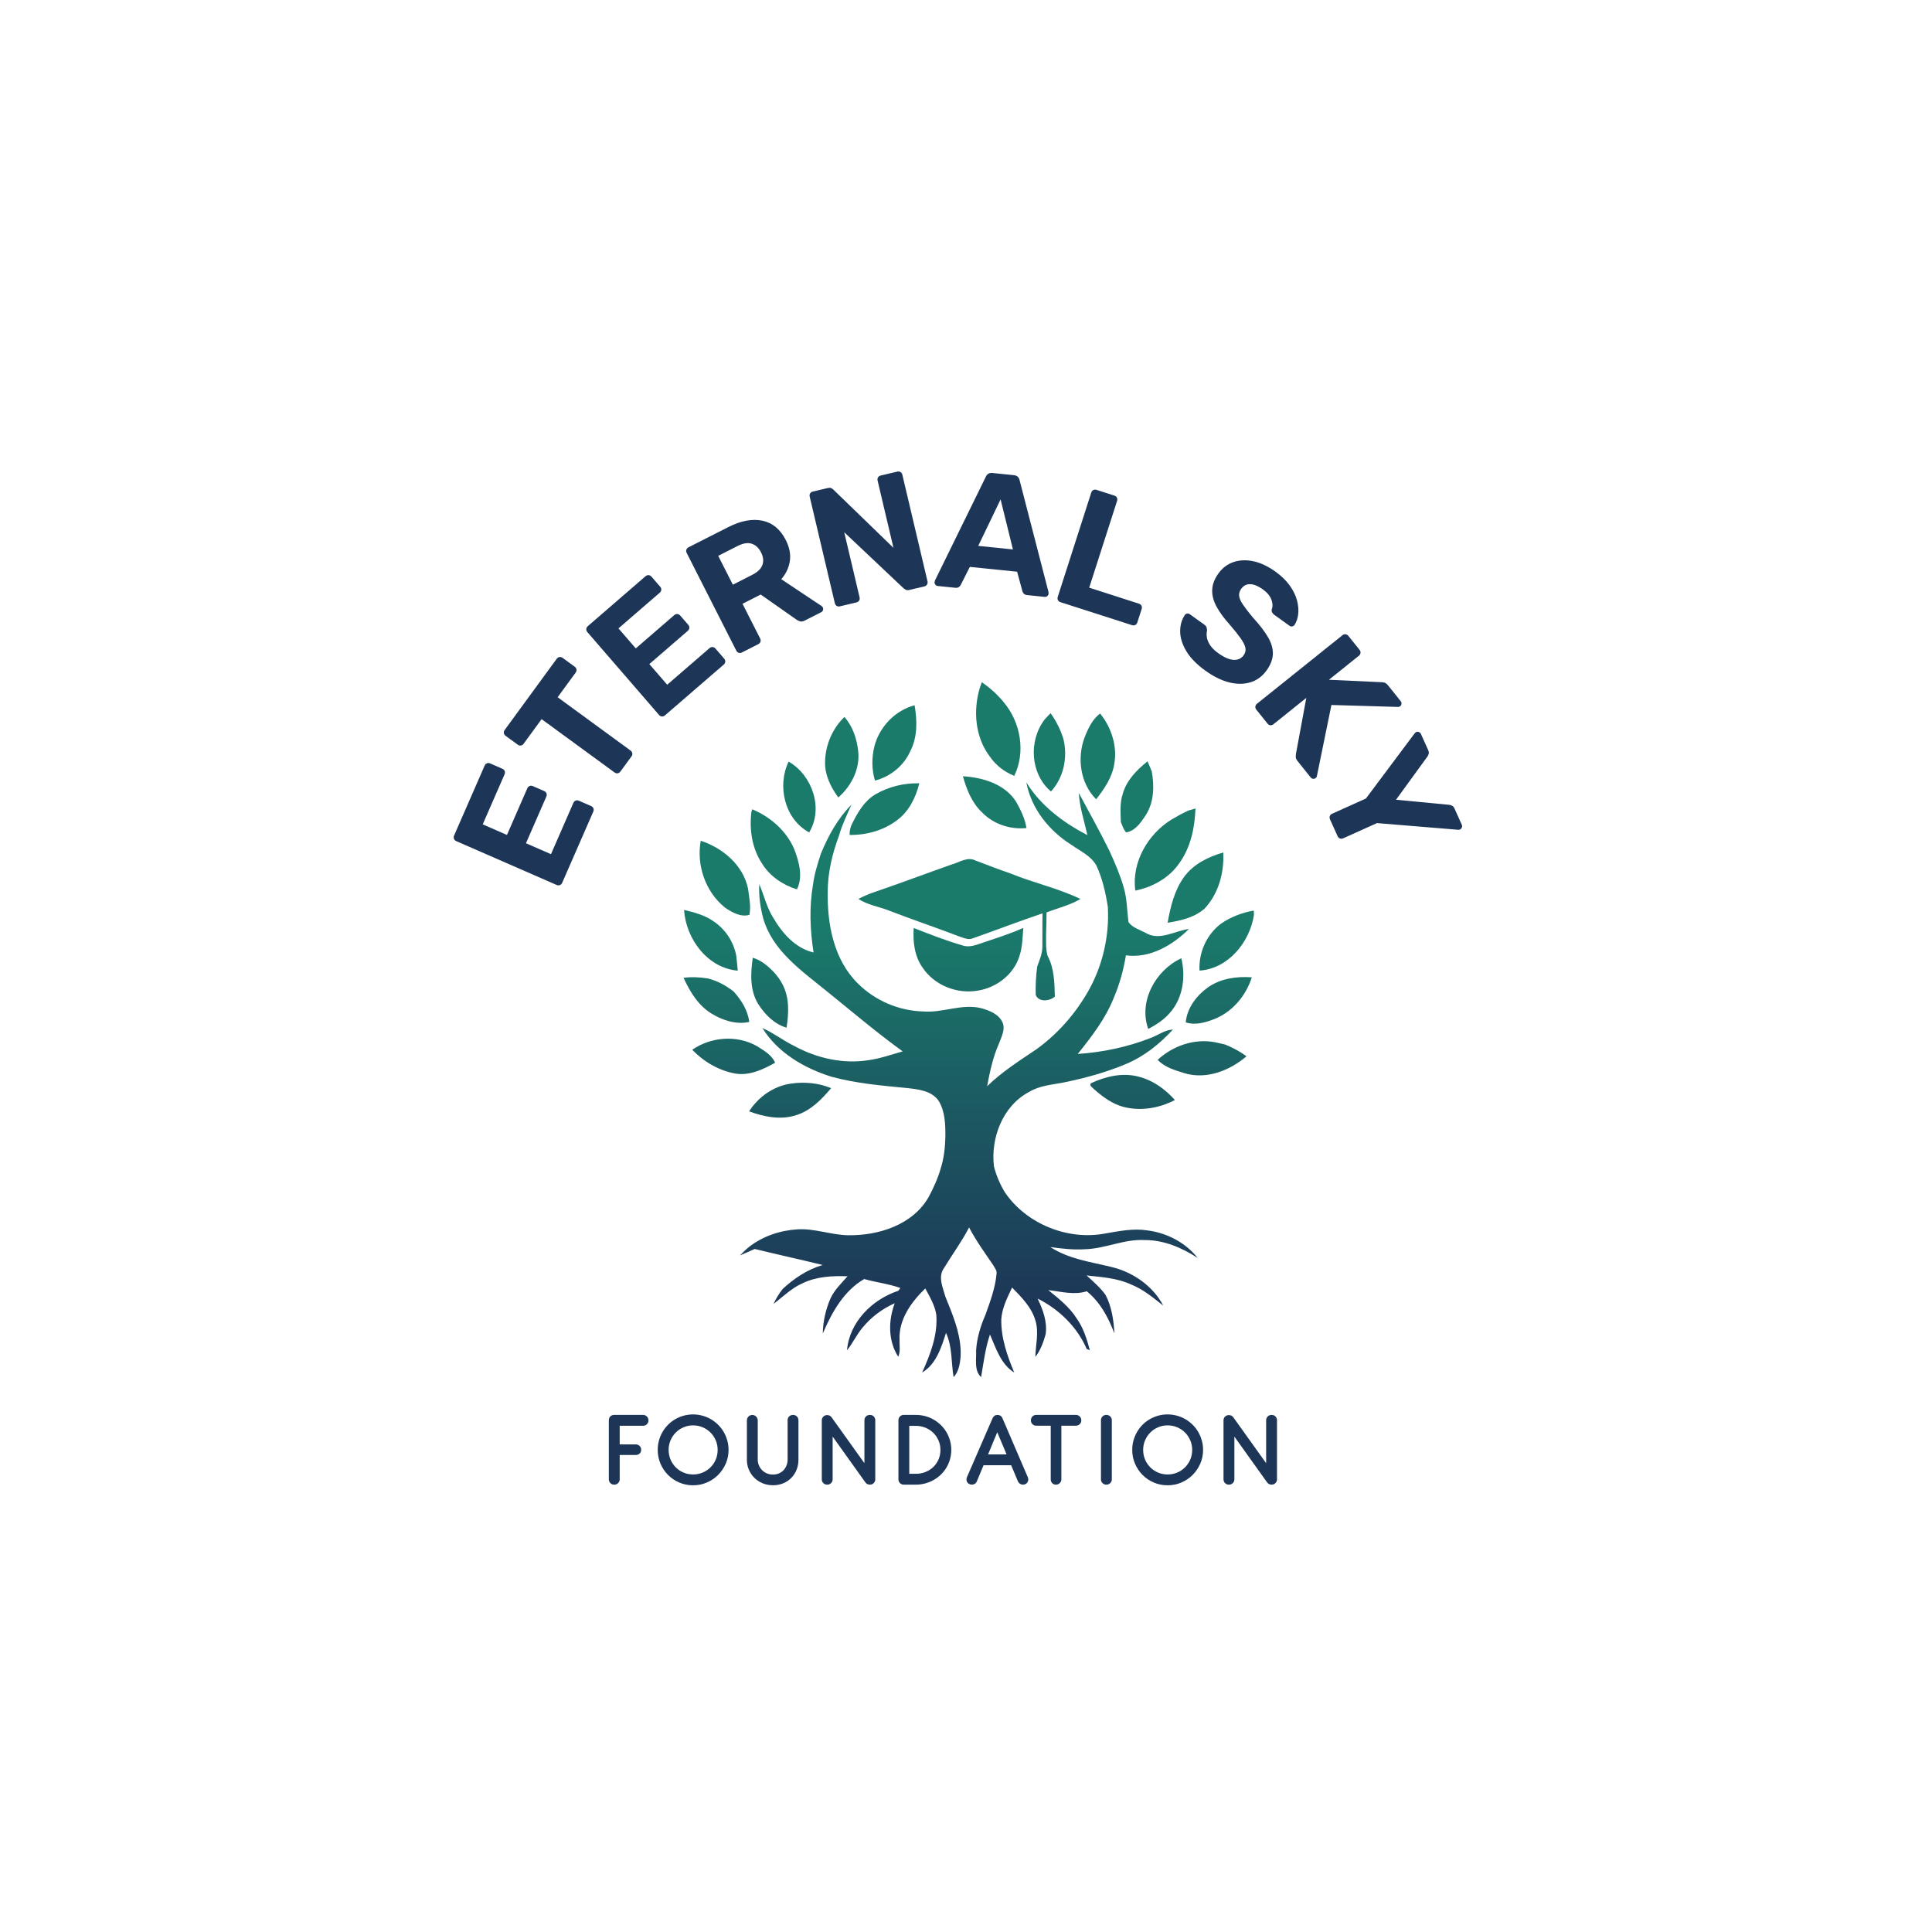 <svg xml:space="preserve" style="enable-background:new 0 0 2160 2160;" viewBox="0 0 2160 2160" y="0px" x="0px" xmlns:xlink="http://www.w3.org/1999/xlink" xmlns="http://www.w3.org/2000/svg" id="Layer_1" version="1.1">
<style type="text/css">
	.st0{fill:url(#SVGID_1_);}
	.st1{fill:url(#SVGID_00000146471148021619254520000010352432914981275555_);}
	.st2{fill:url(#SVGID_00000082364186048207179000000018215703802800232609_);}
	.st3{fill:url(#SVGID_00000026157757304520886230000000749044199189154958_);}
	.st4{fill:url(#SVGID_00000160178398091423248610000016095219349977124536_);}
	.st5{fill:url(#SVGID_00000165949427101212901960000004012513395590498234_);}
	.st6{fill:url(#SVGID_00000175315457876164182120000014862683789239613106_);}
	.st7{fill:url(#SVGID_00000001659484601397098780000012734041586301488542_);}
	.st8{fill:url(#SVGID_00000139268589509628319800000016072894605913554870_);}
	.st9{fill:url(#SVGID_00000005958385446589682070000009404170258470660787_);}
	.st10{fill:url(#SVGID_00000057859188516249294610000015867911673108836783_);}
	.st11{fill:url(#SVGID_00000166633535417158156600000014018214088950019007_);}
	.st12{fill:url(#SVGID_00000136379396585383725940000001289928297869995648_);}
	.st13{fill:url(#SVGID_00000151504985892240032580000004930768086274779045_);}
	.st14{fill:url(#SVGID_00000101070216681722840690000007512963900777823124_);}
	.st15{fill:url(#SVGID_00000155115660932691155880000006019311556295613368_);}
	.st16{fill:url(#SVGID_00000067210755031266630400000012457405794833989767_);}
	.st17{fill:url(#SVGID_00000131347633616961573410000005480593863320955561_);}
	.st18{fill:url(#SVGID_00000051349365569756789860000006569327555844420526_);}
	.st19{fill:url(#SVGID_00000083788211766401412750000001412926527587440802_);}
	.st20{fill:url(#SVGID_00000049941240769864371170000011094221934872739482_);}
	.st21{fill:url(#SVGID_00000005961406724317588550000013246258918780278936_);}
	.st22{fill:url(#SVGID_00000178922449517282364850000001855586272176278912_);}
	.st23{fill:url(#SVGID_00000051371401055138413980000014202723921652256680_);}
	.st24{fill:url(#SVGID_00000060715532247143332410000015320592884807969927_);}
	.st25{fill:url(#SVGID_00000169540657239124917170000008724836274428550055_);}
	.st26{fill:#1D3557;}
</style>
<g>
	<g>
		<g>
			<linearGradient y2="1034.298" x2="1371.478" y1="1466.381" x1="1371.478" gradientUnits="userSpaceOnUse" id="SVGID_1_">
				<stop style="stop-color:#1D3557" offset="0"></stop>
				<stop style="stop-color:#1A7B6B" offset="1"></stop>
			</linearGradient>
			<path d="M1365.08,1032.69c10.96-7.58,23.55-12.36,36.62-14.66c0.05,1.2,0.18,3.58,0.26,4.78
				c-4.65,30.47-28.63,60.17-60.86,62.34C1339.95,1065.02,1348.97,1044.87,1365.08,1032.69z" class="st0"></path>
		</g>
		<g>
			
				<linearGradient y2="1034.298" x2="1362.615" y1="1466.381" x1="1362.615" gradientUnits="userSpaceOnUse" id="SVGID_00000121973059632735408910000012257192779853020574_">
				<stop style="stop-color:#1D3557" offset="0"></stop>
				<stop style="stop-color:#1A7B6B" offset="1"></stop>
			</linearGradient>
			<path d="M1350.47,1103.89
				c14.17-9.99,32.13-12.46,49.06-11.24c-6.41,20.43-21.58,38.56-41.68,46.58c-10.09,3.96-21.45,7.25-32.15,3.81
				C1327.08,1126.92,1337.7,1113.11,1350.47,1103.89z" style="fill:url(#SVGID_00000121973059632735408910000012257192779853020574_);"></path>
		</g>
		<g>
			<g>
				
					<linearGradient y2="1034.298" x2="1116.097" y1="1466.381" x1="1116.097" gradientUnits="userSpaceOnUse" id="SVGID_00000003086616876830883890000012381872680707588521_">
					<stop style="stop-color:#1D3557" offset="0"></stop>
					<stop style="stop-color:#1A7B6B" offset="1"></stop>
				</linearGradient>
				<path d="M1095.48,768.94
					c0.69-2.09,1.43-4.19,2.22-6.26c9.04,6.33,17.37,13.66,24.34,22.27c18.95,22.27,24.98,55.85,11.9,82.46
					c-10.85-4.34-20.4-11.62-27.07-21.25C1090.22,824.46,1087.72,794.56,1095.48,768.94z" style="fill:url(#SVGID_00000003086616876830883890000012381872680707588521_);"></path>
			</g>
			<g>
				
					<linearGradient y2="1034.298" x2="999.911" y1="1466.381" x1="999.911" gradientUnits="userSpaceOnUse" id="SVGID_00000119832233998460579350000013834915825599670194_">
					<stop style="stop-color:#1D3557" offset="0"></stop>
					<stop style="stop-color:#1A7B6B" offset="1"></stop>
				</linearGradient>
				<path d="M977.6,834.29
					c5.72-21.81,23.11-39.89,44.92-45.84c2.99,17.21,3.4,35.78-4.95,51.64c-7.25,16.24-22.22,28.22-39.35,32.61
					C974.46,860.21,974.54,846.93,977.6,834.29z" style="fill:url(#SVGID_00000119832233998460579350000013834915825599670194_);"></path>
			</g>
			<g>
				
					<linearGradient y2="1034.298" x2="1173.318" y1="1466.381" x1="1173.318" gradientUnits="userSpaceOnUse" id="SVGID_00000049944760518772180270000016532191768310475199_">
					<stop style="stop-color:#1D3557" offset="0"></stop>
					<stop style="stop-color:#1A7B6B" offset="1"></stop>
				</linearGradient>
				<path d="M1168.03,804.26
					c2.09-2.38,4.32-4.65,6.56-6.9c6.33,8.94,11.39,18.8,14.45,29.34c4.78,20.28,0.2,42.72-14.07,58.2
					C1151.79,865.09,1149.72,828.01,1168.03,804.26z" style="fill:url(#SVGID_00000049944760518772180270000016532191768310475199_);"></path>
			</g>
			<g>
				
					<linearGradient y2="1034.298" x2="1227.432" y1="1466.381" x1="1227.432" gradientUnits="userSpaceOnUse" id="SVGID_00000182530303132637975400000012388051824893364613_">
					<stop style="stop-color:#1D3557" offset="0"></stop>
					<stop style="stop-color:#1A7B6B" offset="1"></stop>
				</linearGradient>
				<path d="M1212.7,824.2
					c3.86-9.86,8.56-20.02,17.29-26.53c1.66,2.27,3.4,4.6,5.03,6.95c9.09,14.56,13.87,32.23,10.78,49.34
					c-2.32,15.07-11.06,27.94-20.3,39.63C1207.74,875.97,1203.84,847.21,1212.7,824.2z" style="fill:url(#SVGID_00000182530303132637975400000012388051824893364613_);"></path>
			</g>
			<g>
				
					<linearGradient y2="1034.298" x2="941.095" y1="1466.381" x1="941.095" gradientUnits="userSpaceOnUse" id="SVGID_00000041297109356897324240000010778602056513276556_">
					<stop style="stop-color:#1D3557" offset="0"></stop>
					<stop style="stop-color:#1A7B6B" offset="1"></stop>
				</linearGradient>
				<path d="M922.42,851.89
					c0.28-18.64,8.12-37.36,21.66-50.31c9.27,10.55,13.84,24.18,15.37,37.97c2.32,19.89-7.51,39.12-22.22,52.02
					C928.75,880.05,922.11,866.49,922.42,851.89z" style="fill:url(#SVGID_00000041297109356897324240000010778602056513276556_);"></path>
			</g>
			<g>
				
					<linearGradient y2="1034.298" x2="893.774" y1="1466.381" x1="893.774" gradientUnits="userSpaceOnUse" id="SVGID_00000104695420722137235550000015318821045649169080_">
					<stop style="stop-color:#1D3557" offset="0"></stop>
					<stop style="stop-color:#1A7B6B" offset="1"></stop>
				</linearGradient>
				<path d="M904.67,930.64
					c16.32-26.89,3.4-64-22.98-79.19C868.56,878.75,877.19,915.86,904.67,930.64z" style="fill:url(#SVGID_00000104695420722137235550000015318821045649169080_);"></path>
				
					<linearGradient y2="1034.298" x2="1271.028" y1="1466.381" x1="1271.028" gradientUnits="userSpaceOnUse" id="SVGID_00000144335486460454443650000009686832869062692792_">
					<stop style="stop-color:#1D3557" offset="0"></stop>
					<stop style="stop-color:#1A7B6B" offset="1"></stop>
				</linearGradient>
				<path d="M1259.1,930.64
					c10.14-1.71,16.42-11.06,21.71-19.03c9.42-14.48,9.83-32.61,6.9-49.11c-1.51-3.83-3.17-7.58-4.75-11.34
					c-12.05,9.65-23.65,21.35-27.81,36.7c-3.27,10.06-2.35,20.71-2.04,31.13C1254.78,922.98,1256.01,927.43,1259.1,930.64z" style="fill:url(#SVGID_00000144335486460454443650000009686832869062692792_);"></path>
				
					<linearGradient y2="1034.298" x2="1112.069" y1="1466.381" x1="1112.069" gradientUnits="userSpaceOnUse" id="SVGID_00000144329495377654614070000006141908198783278472_">
					<stop style="stop-color:#1D3557" offset="0"></stop>
					<stop style="stop-color:#1A7B6B" offset="1"></stop>
				</linearGradient>
				<path d="M1147.6,925.79
					c-1.66-10.6-6.44-20.46-11.72-29.65c-12.62-19.66-37.23-26.97-59.35-28.27c4.16,14.76,10.01,29.73,21.48,40.45
					C1110.75,921.5,1129.47,927.6,1147.6,925.79z" style="fill:url(#SVGID_00000144329495377654614070000006141908198783278472_);"></path>
				
					<linearGradient y2="1034.298" x2="988.813" y1="1466.381" x1="988.813" gradientUnits="userSpaceOnUse" id="SVGID_00000065041492155457511450000004090780529161379775_">
					<stop style="stop-color:#1D3557" offset="0"></stop>
					<stop style="stop-color:#1A7B6B" offset="1"></stop>
				</linearGradient>
				<path d="M1002.73,917.13
					c13.48-9.86,21.14-25.51,25.08-41.37c-17.01-0.46-34.22,3.7-48.98,12.26c-12.39,7.3-19.87,20.2-26.07,32.71
					c-2.09,3.91-2.94,8.3-2.94,12.72C968.49,933.76,987.77,928.5,1002.73,917.13z" style="fill:url(#SVGID_00000065041492155457511450000004090780529161379775_);"></path>
				
					<linearGradient y2="1034.298" x2="866.933" y1="1466.381" x1="866.933" gradientUnits="userSpaceOnUse" id="SVGID_00000029765911303689992620000017722008442671017088_">
					<stop style="stop-color:#1D3557" offset="0"></stop>
					<stop style="stop-color:#1A7B6B" offset="1"></stop>
				</linearGradient>
				<path d="M890.95,994.33
					c7.25-14.35,2.2-31.39-3.19-45.53c-8.94-20.23-26.51-35.57-46.71-43.98l-0.97,2.73c-2.43,19.87,0.64,40.99,11.87,57.89
					C860.62,979.62,875.3,989.43,890.95,994.33z" style="fill:url(#SVGID_00000029765911303689992620000017722008442671017088_);"></path>
				
					<linearGradient y2="1034.298" x2="1302.601" y1="1466.381" x1="1302.601" gradientUnits="userSpaceOnUse" id="SVGID_00000093136674776149382330000010589861319418169992_">
					<stop style="stop-color:#1D3557" offset="0"></stop>
					<stop style="stop-color:#1A7B6B" offset="1"></stop>
				</linearGradient>
				<path d="M1269.26,995.71
					c19.43-3.91,38.13-14.3,49.41-30.95c12.64-17.62,17.11-39.53,17.88-60.83c-1.94,0.54-5.87,1.66-7.84,2.22
					c-6.36,2.96-12.54,6.31-18.57,9.88C1283.39,932.35,1265,963.94,1269.26,995.71z" style="fill:url(#SVGID_00000093136674776149382330000010589861319418169992_);"></path>
				
					<linearGradient y2="1034.298" x2="810.4" y1="1466.381" x1="810.4" gradientUnits="userSpaceOnUse" id="SVGID_00000146481332003840463350000000219517592701584045_">
					<stop style="stop-color:#1D3557" offset="0"></stop>
					<stop style="stop-color:#1A7B6B" offset="1"></stop>
				</linearGradient>
				<path d="M810.54,1014.69
					c7.71,5.36,17.72,11.01,27.32,8.1c1.94-9.73-0.36-19.77-1.58-29.44c-5.49-26.2-28.22-45.33-52.84-53.37
					C778.41,967.24,788.75,997.24,810.54,1014.69z" style="fill:url(#SVGID_00000146481332003840463350000000219517592701584045_);"></path>
				
					<linearGradient y2="1034.298" x2="1336.563" y1="1466.381" x1="1336.563" gradientUnits="userSpaceOnUse" id="SVGID_00000126298482257539175030000014722982808536520587_">
					<stop style="stop-color:#1D3557" offset="0"></stop>
					<stop style="stop-color:#1A7B6B" offset="1"></stop>
				</linearGradient>
				<path d="M1323.89,980.31
					c-10.88,14.99-15.27,33.4-18.49,51.33c1.92-0.33,5.72-1.02,7.61-1.35c12-2.37,24.11-6.05,33.51-14.25
					c15.78-16.7,22.29-40.35,21.07-62.95C1350.96,957.92,1334.33,966.01,1323.89,980.31z" style="fill:url(#SVGID_00000126298482257539175030000014722982808536520587_);"></path>
				
					<linearGradient y2="1034.298" x2="1083.799" y1="1466.381" x1="1083.799" gradientUnits="userSpaceOnUse" id="SVGID_00000083075501801187098820000010106340672382149258_">
					<stop style="stop-color:#1D3557" offset="0"></stop>
					<stop style="stop-color:#1A7B6B" offset="1"></stop>
				</linearGradient>
				<path d="M959.67,1004.98
					c10.21,6.77,22.52,8.48,33.76,12.9c26.2,10.06,52.79,19.1,79.04,29.09c4.98,1.58,10.27,4.37,15.5,1.97
					c25.89-9.19,51.59-18.97,77.58-27.81c-0.26,12.67,0,25.33-0.18,38c-0.18,7.56-3.29,14.45-5.77,21.48
					c-1.38,10.44-1.99,21.12-1.63,31.69c3.22,8.53,15.63,7.05,21.35,1.92c-0.38-15.4-0.61-31.77-8.12-45.64
					c-2.22-7.53-1.51-15.55-1.69-23.29c0.36-8.4,0.43-16.8,0.54-25.18c12.62-4.98,26.15-7.97,37.87-15.04
					c-24.98-12.08-52.38-17.95-78.02-28.45c-13.23-4.52-26.23-9.6-39.28-14.56c-9.17-4.67-18.26,2.27-27.02,4.57
					c-28.55,10.09-56.9,20.76-85.55,30.57C971.73,999.29,965.6,1001.92,959.67,1004.98z" style="fill:url(#SVGID_00000083075501801187098820000010106340672382149258_);"></path>
				
					<linearGradient y2="1034.298" x2="794.819" y1="1466.381" x1="794.819" gradientUnits="userSpaceOnUse" id="SVGID_00000092443231895592887540000016929359897411490730_">
					<stop style="stop-color:#1D3557" offset="0"></stop>
					<stop style="stop-color:#1A7B6B" offset="1"></stop>
				</linearGradient>
				<path d="M824.84,1085.2
					c-0.59-5.54-1-11.08-1.69-16.6c-2.83-15.6-12.21-29.75-25.38-38.54c-9.76-6.92-21.5-10.01-32.97-12.74
					C766.84,1049.55,791.05,1082.41,824.84,1085.2z" style="fill:url(#SVGID_00000092443231895592887540000016929359897411490730_);"></path>
				
					<linearGradient y2="1034.298" x2="1082.656" y1="1466.381" x1="1082.656" gradientUnits="userSpaceOnUse" id="SVGID_00000150818748535070561010000007626001893437003710_">
					<stop style="stop-color:#1D3557" offset="0"></stop>
					<stop style="stop-color:#1A7B6B" offset="1"></stop>
				</linearGradient>
				<path d="M1076.38,1057.1
					c-18.67-5.41-36.77-12.54-54.85-19.59c-1,15.37,0.82,31.67,10.09,44.51c13.1,19.61,38.56,29.62,61.6,25.49
					c20.69-3.22,39.97-17.88,46.38-38.13c3.52-10.29,3.65-21.27,4.44-31.97c-16.39,7.3-33.56,12.54-50.51,18.31
					C1088.03,1057.61,1082.05,1058.97,1076.38,1057.1z" style="fill:url(#SVGID_00000150818748535070561010000007626001893437003710_);"></path>
				
					<linearGradient y2="1034.298" x2="860.538" y1="1466.381" x1="860.538" gradientUnits="userSpaceOnUse" id="SVGID_00000020400044313449379560000017737798554973170818_">
					<stop style="stop-color:#1D3557" offset="0"></stop>
					<stop style="stop-color:#1A7B6B" offset="1"></stop>
				</linearGradient>
				<path d="M879.36,1148.94
					c2.53-16.01,3.37-33.4-4.37-48.19c-5.06-9.91-12.97-18.05-21.91-24.49c-3.58-2.35-7.41-4.26-11.47-5.49
					c-2.5,17.24-3.42,36.31,6.05,51.74C855.2,1134.2,865.62,1144.98,879.36,1148.94z" style="fill:url(#SVGID_00000020400044313449379560000017737798554973170818_);"></path>
				
					<linearGradient y2="1034.333" x2="1301.774" y1="1466.416" x1="1301.774" gradientUnits="userSpaceOnUse" id="SVGID_00000025402116734860149030000012312579688703832976_">
					<stop style="stop-color:#1D3557" offset="0"></stop>
					<stop style="stop-color:#1A7B6B" offset="1"></stop>
				</linearGradient>
				<path d="M1283.74,1150.37
					c9.88-5.13,19.38-11.54,26.25-20.46c12.87-16.27,15.58-38.82,10.73-58.56C1292.07,1084.58,1272.63,1119.42,1283.74,1150.37z" style="fill:url(#SVGID_00000025402116734860149030000012312579688703832976_);"></path>
				
					<linearGradient y2="1034.298" x2="800.935" y1="1466.381" x1="800.935" gradientUnits="userSpaceOnUse" id="SVGID_00000067238153314759907480000002710288382785853371_">
					<stop style="stop-color:#1D3557" offset="0"></stop>
					<stop style="stop-color:#1A7B6B" offset="1"></stop>
				</linearGradient>
				<path d="M796.16,1133.59
					c12.26,7.38,27.15,12.08,41.5,8.96c-1.56-13.08-8.81-24.34-17.39-33.99c-8.68-6.74-18.44-12.16-29.19-14.71
					c-8.91-1.35-17.95-1.84-26.87-0.64C771.41,1108.89,780.89,1124.6,796.16,1133.59z" style="fill:url(#SVGID_00000067238153314759907480000002710288382785853371_);"></path>
				
					<linearGradient y2="1034.298" x2="820.241" y1="1466.381" x1="820.241" gradientUnits="userSpaceOnUse" id="SVGID_00000039847860752360036780000013778874373363350204_">
					<stop style="stop-color:#1D3557" offset="0"></stop>
					<stop style="stop-color:#1A7B6B" offset="1"></stop>
				</linearGradient>
				<path d="M866.57,1188.16
					c-3.55-8.71-12.46-13.51-20-18.39c-22.35-12.95-51.61-10.67-72.65,3.88c13.1,13.59,30.19,23.57,48.88,26.71
					C838.45,1202.72,853.29,1195.52,866.57,1188.16z" style="fill:url(#SVGID_00000039847860752360036780000013778874373363350204_);"></path>
				
					<linearGradient y2="1034.298" x2="1343.947" y1="1466.381" x1="1343.947" gradientUnits="userSpaceOnUse" id="SVGID_00000125595818341521582960000003310508748437894317_">
					<stop style="stop-color:#1D3557" offset="0"></stop>
					<stop style="stop-color:#1A7B6B" offset="1"></stop>
				</linearGradient>
				<path d="M1369.83,1167.81
					c-3.83-0.84-7.61-1.79-11.42-2.58c-23.01-4.42-47.07,3.93-64.1,19.64c7.87,8.66,19.74,11.7,30.52,15.14
					c24.39,7.07,50.13-3.19,68.75-19.03C1386.3,1175.47,1378.18,1171.33,1369.83,1167.81z" style="fill:url(#SVGID_00000125595818341521582960000003310508748437894317_);"></path>
				
					<linearGradient y2="1034.298" x2="1266.287" y1="1466.381" x1="1266.287" gradientUnits="userSpaceOnUse" id="SVGID_00000026842791902922183250000005120558766006281660_">
					<stop style="stop-color:#1D3557" offset="0"></stop>
					<stop style="stop-color:#1A7B6B" offset="1"></stop>
				</linearGradient>
				<path d="M1219.49,1211.15
					c-1.74,2.86,1.86,4.47,3.4,6.38c9.83,8.71,20.79,16.88,33.73,20.15c19.1,4.75,39.63,1.23,56.92-7.84
					c-10.9-12.28-24.95-22.35-41.06-26.23C1254.66,1198.94,1235.78,1203.54,1219.49,1211.15z" style="fill:url(#SVGID_00000026842791902922183250000005120558766006281660_);"></path>
				
					<linearGradient y2="1034.298" x2="883.356" y1="1466.381" x1="883.356" gradientUnits="userSpaceOnUse" id="SVGID_00000119102304850940222500000017428277617729547675_">
					<stop style="stop-color:#1D3557" offset="0"></stop>
					<stop style="stop-color:#1A7B6B" offset="1"></stop>
				</linearGradient>
				<path d="M890.24,1246.74
					c16.19-5.01,28.3-17.6,38.97-30.16c-14.15-5.9-29.93-7.3-45.02-5.08c-19.18,2.68-36.39,14.81-46.68,31
					C854.18,1248.68,872.87,1252.46,890.24,1246.74z" style="fill:url(#SVGID_00000119102304850940222500000017428277617729547675_);"></path>
				
					<linearGradient y2="1034.298" x2="1083.109" y1="1466.381" x1="1083.109" gradientUnits="userSpaceOnUse" id="SVGID_00000000918509215050917990000002876483000439071387_">
					<stop style="stop-color:#1D3557" offset="0"></stop>
					<stop style="stop-color:#1A7B6B" offset="1"></stop>
				</linearGradient>
				<path d="M1213.31,1396.65
					c22.57-0.69,43.67-11.54,66.45-10.24c21.4-0.15,41.6,8.55,59.25,20c-13.74-17.47-34.81-28.22-56.72-30.87
					c-15.55-2.37-31.13,0.87-46.4,3.47c-42.06,8.15-88.49-10.6-112.54-46.15c-5.36-8.96-9.53-18.64-12.08-28.75
					c-3.91-31.85,9.88-67.85,39.28-83.33c11.64-7.05,25.44-8.02,38.48-10.52c24.03-4.9,47.86-11.39,70.48-20.97
					c20-8.48,37.21-22.35,51.82-38.23c-9.04,0.33-16.42,6.28-24.64,9.3c-26.07,10.27-53.83,16.09-81.77,17.98
					c15.53-19.38,30.98-39.33,40.25-62.62c6.51-15.22,10.9-31.26,13.61-47.6c26.99,3.5,51.97-11.21,70.46-29.5
					c-15.99,2.02-33.05,13.82-48.57,4.24c-6.51-3.47-14.76-5.77-19.03-11.98c-1.69-12.97-1.56-26.28-5.36-38.92
					c-4.03-13.92-9.78-27.22-15.76-40.37c-10.83-22.01-22.78-43.46-34.42-65.04c0.94,16.11,6.18,31.44,9.6,47.09
					c-26.84-13.84-52.17-32.87-68.24-58.89c5.46,29.24,25.38,54.04,50.18,69.67c9.81,6.92,21.71,12.16,27.99,22.96
					c6.9,14.66,10.44,30.62,12.95,46.58c1.84,34.04-6.38,68.29-23.9,97.55c-14.17,23.9-33.15,45.07-55.65,61.39
					c-19.15,12.9-38.77,25.33-55.39,41.52c2.99-16.27,6.49-32.53,13.2-47.73c2.73-7.38,7.38-15.58,4.04-23.52
					c-4.14-9.37-14.58-13.41-23.78-15.99c-21.78-5.41-43.21,5.49-65.07,3.63c-27.07-0.74-53.53-11.98-72.73-31.08
					c-27.17-26.61-34.53-66.45-33.94-103.07c0.18-21.43,5.21-42.49,12.69-62.49c3.35-12,8.89-23.19,13.89-34.55
					c-15.32,15.42-26.02,34.88-34.19,54.85c-3.63,11.26-7.28,22.6-8.78,34.4c-4.34,25.15-3.35,50.84,0.61,76
					c-20.76-4.83-35.42-22.06-45.66-39.74c-7-11.29-9.65-24.46-15.07-36.47c-0.64,12.95,1.15,25.89,4.52,38.41
					c10.34,35.5,41.88,57.54,69.16,79.68c28.73,23.11,56.79,47.07,86.67,68.7c-12.64,3.58-25.1,8.02-38.15,9.83
					c-28.47,4.55-58-2.22-83.1-15.88c-12.26-6-23.06-14.56-35.57-20.02c17.14,27.66,46.96,45.02,77.4,54.47
					c27.38,7.43,55.8,9.83,83.97,12.56c12.62,1.43,27.55,2.86,35.55,14.15c7.38,11.87,7.69,26.56,7.64,40.14
					c-0.28,12.28-1.63,24.67-5.46,36.42c-3.12,10.78-7.84,21.02-13.1,30.93c-17.77,31.49-56.44,43.59-90.66,42.95
					c-18.97-0.46-37.21-7.81-56.28-6.56c-19.43,1.15-38.74,7.69-54.14,19.74c-3.58,2.89-6.84,6.1-10.06,9.35
					c5.57-2.27,11.08-4.7,16.57-7.18c25.28,6.23,50.74,11.72,76.02,17.93c-16.88,4.83-31.79,14.81-44.61,26.61
					c-4.24,5.11-7.51,10.9-10.44,16.85c10.7-7.92,20.2-17.75,32.61-23.09c15.55-7.53,33.2-8.38,50.18-7.76
					c-7.12,8.1-15.25,15.73-19.54,25.84c-5.06,12.05-7.87,25-8.15,38.08c10.21-23.57,23.34-47.55,46.3-60.83
					c13.38,3.78,27.3,5.29,40.43,10.01l-2.22,3.09c-29.21,9.63-54.73,34.88-57.43,66.5c6.61-8.04,10.85-17.72,17.65-25.64
					c9.6-11.57,21.96-20.79,35.7-26.92c-7.23,19.41-7.56,41.98,3.93,59.86c2.71-5.95,1.2-12.62,1.46-18.87
					c-1.15-22.68,13.18-42.52,28.76-57.51c5.01,9.24,10.62,18.62,12.31,29.19c1.84,22.75-6.64,44.46-15.81,64.81
					c15.78-9.42,21.4-27.89,26.69-44.31c7.23,15.45,5.67,32.97,8.48,49.47c5.54-5.95,7-14.07,7.76-21.83
					c1.4-21.12-6.1-41.37-13.92-60.6c-1.02-2.53-2.07-5.03-3.01-7.53c-2.66-9.83-8.3-21.32-2.2-30.98
					c9.4-15.58,20.33-30.24,28.7-46.43c7.74,14.84,17.6,28.4,26.99,42.21c1.48,2.89,4.16,5.69,3.73,9.24
					c-1.35,15.96-7.05,31.1-12.39,46.09c-5.57,12.72-9.65,26.15-10.5,40.09c0.51,9.78-2.5,22.22,5.59,29.7
					c2.73-16.01,4.7-32.25,9.91-47.7c6.69,15.32,12.03,33.22,27.12,42.57c-7.94-19.03-14.89-38.84-14.45-59.76
					c0.87-12.64,6.79-24.03,12.05-35.27c10.75,10.98,22.27,22.55,26.38,37.85c3.63,13.05-0.08,26.51-0.36,39.74
					c5.75-7.48,9.04-16.37,11.52-25.36c1.97-14.05-3.04-27.48-8.99-39.89c23.95,11.98,44.26,31.72,54.96,56.46
					c0.87,0.31,2.58,0.87,3.42,1.17c-3.35-12.39-7.18-24.87-14.68-35.39c-8.1-12.85-20.15-22.27-31.77-31.72
					c14.28,1.66,28.81,5.82,43.03,1.33c15.02,12.13,24.16,29.32,30.87,47.07c-0.79-14.73-2.94-29.8-9.88-43.03
					c-5.98-8.22-13.71-14.94-21.2-21.73c16.83,1.84,34.19,2.86,49.8,10.11c13.46,5.36,24.62,14.71,35.88,23.6
					c-11.65-22.42-34.65-37.95-59.02-43.46c-22.91-5.54-47.04-8.81-67.16-22.01C1187.19,1396.01,1200.24,1397.52,1213.31,1396.65z" style="fill:url(#SVGID_00000000918509215050917990000002876483000439071387_);"></path>
			</g>
		</g>
	</g>
	<g>
		<path d="M628.53,986.96c-0.55,1.27-1.41,2.13-2.57,2.58c-1.16,0.46-2.37,0.4-3.64-0.15l-112.22-49.01
			c-1.27-0.55-2.13-1.41-2.58-2.57c-0.45-1.15-0.4-2.37,0.15-3.64l34.16-78.21c0.55-1.27,1.41-2.12,2.57-2.58
			c1.16-0.45,2.37-0.4,3.64,0.15l13.81,6.03c1.15,0.5,1.95,1.34,2.41,2.49c0.45,1.16,0.4,2.37-0.15,3.64l-24.43,55.94l27.1,11.84
			l22.77-52.14c0.55-1.27,1.41-2.12,2.57-2.58c1.16-0.45,2.37-0.4,3.64,0.15l12.78,5.58c1.15,0.5,1.95,1.33,2.41,2.49
			c0.45,1.16,0.4,2.37-0.15,3.64l-22.77,52.14l27.97,12.22l25.03-57.32c0.55-1.27,1.41-2.12,2.57-2.58c1.16-0.45,2.37-0.4,3.64,0.15
			l13.64,5.96c1.27,0.55,2.13,1.41,2.58,2.57c0.45,1.16,0.4,2.37-0.15,3.64L628.53,986.96z" class="st26"></path>
		<path d="M693.63,862.58c-0.82,1.12-1.84,1.77-3.07,1.96c-1.23,0.19-2.4-0.12-3.52-0.94l-81.52-59.59l-20.23,27.68
			c-0.74,1.02-1.73,1.62-2.95,1.81c-1.23,0.19-2.35-0.08-3.36-0.83l-13.69-10.01c-1.11-0.81-1.77-1.84-1.96-3.07
			c-0.19-1.23,0.08-2.35,0.83-3.36l58.26-79.69c0.81-1.11,1.84-1.77,3.07-1.96c1.23-0.19,2.4,0.12,3.52,0.94l13.69,10.01
			c1.01,0.74,1.62,1.73,1.81,2.95c0.19,1.23-0.12,2.4-0.94,3.52l-20.12,27.53l81.52,59.59c1.12,0.82,1.77,1.84,1.96,3.07
			c0.19,1.23-0.12,2.4-0.94,3.52L693.63,862.58z" class="st26"></path>
		<path d="M743.45,799.8c-1.05,0.91-2.19,1.31-3.43,1.22c-1.24-0.09-2.31-0.66-3.22-1.7l-80.11-92.61
			c-0.9-1.04-1.31-2.19-1.22-3.43c0.09-1.24,0.66-2.31,1.7-3.22l64.54-55.83c1.04-0.9,2.19-1.31,3.43-1.22
			c1.24,0.09,2.31,0.66,3.22,1.7l9.86,11.4c0.82,0.95,1.19,2.05,1.1,3.29c-0.09,1.24-0.66,2.31-1.7,3.22l-46.16,39.93l19.35,22.37
			l43.03-37.22c1.04-0.9,2.19-1.31,3.43-1.22c1.24,0.09,2.31,0.66,3.22,1.7l9.12,10.54c0.82,0.95,1.19,2.05,1.1,3.29
			c-0.09,1.24-0.66,2.31-1.7,3.22l-43.03,37.22l19.97,23.08l47.3-40.92c1.04-0.9,2.19-1.31,3.43-1.22c1.24,0.09,2.31,0.66,3.22,1.7
			l9.74,11.26c0.91,1.05,1.31,2.19,1.22,3.43c-0.09,1.24-0.66,2.31-1.7,3.22L743.45,799.8z" class="st26"></path>
		<path d="M829.49,729.46c-1.23,0.63-2.44,0.75-3.62,0.36c-1.18-0.38-2.08-1.19-2.71-2.43L767.73,618.2
			c-0.62-1.23-0.75-2.44-0.36-3.62c0.38-1.18,1.19-2.08,2.43-2.71l44.52-22.6c14-7.11,26.67-9.48,38-7.14
			c11.33,2.35,20.07,9.57,26.21,21.66c4.15,8.18,5.66,16,4.52,23.48c-1.14,7.48-4.32,14.24-9.57,20.28l45,29.97
			c0.68,0.5,1.16,1.03,1.44,1.59c0.46,0.9,0.53,1.88,0.23,2.95c-0.3,1.07-0.96,1.86-1.97,2.37l-18.65,9.47
			c-2.02,1.02-3.8,1.26-5.35,0.71c-1.55-0.55-2.77-1.16-3.68-1.83l-40.02-28.07l-20.33,10.32l19.7,38.81
			c0.63,1.23,0.74,2.44,0.36,3.62c-0.39,1.18-1.2,2.09-2.43,2.71L829.49,729.46z M819.34,653.69l21.5-10.92
			c6.16-3.13,10.01-6.84,11.56-11.15c1.55-4.3,1.04-8.98-1.52-14.02c-2.56-5.04-6.03-8.27-10.42-9.71
			c-4.39-1.43-9.72-0.56-15.99,2.62l-21.5,10.92L819.34,653.69z" class="st26"></path>
		<path d="M939.03,677.9c-1.35,0.32-2.55,0.15-3.6-0.5c-1.06-0.65-1.74-1.65-2.06-3l-28.12-119.18
			c-0.32-1.34-0.15-2.54,0.5-3.6c0.65-1.06,1.65-1.74,3-2.06l16.69-3.94c1.83-0.43,3.28-0.32,4.34,0.33
			c1.06,0.66,1.77,1.2,2.13,1.63l67,64.91l-17.74-75.18c-0.32-1.34-0.15-2.54,0.5-3.6c0.65-1.06,1.59-1.73,2.81-2.02l18.7-4.41
			c1.34-0.32,2.55-0.15,3.6,0.5c1.06,0.66,1.75,1.65,2.06,3l28.12,119.18c0.29,1.22,0.11,2.39-0.53,3.51
			c-0.64,1.12-1.63,1.84-2.98,2.15l-16.87,3.98c-1.83,0.43-3.26,0.28-4.27-0.45c-1.01-0.73-1.74-1.23-2.2-1.51l-66.25-62.57
			l17.17,72.79c0.32,1.35,0.15,2.55-0.5,3.6c-0.65,1.06-1.65,1.75-3,2.06L939.03,677.9z" class="st26"></path>
		<path d="M1048.4,655.13c-1.12-0.11-2.02-0.61-2.69-1.5c-0.67-0.89-0.95-1.83-0.85-2.83
			c0.06-0.62,0.18-1.18,0.36-1.67l56.88-115.97c0.51-1.34,1.38-2.44,2.61-3.33c1.23-0.88,2.84-1.23,4.84-1.02l23.99,2.44
			c2,0.2,3.51,0.86,4.53,1.98c1.02,1.12,1.65,2.38,1.89,3.79l32.34,125.05c0.07,0.51,0.08,1.08,0.02,1.71c-0.1,1-0.57,1.87-1.4,2.6
			c-0.83,0.74-1.81,1.05-2.93,0.93l-19.49-1.98c-1.87-0.19-3.21-0.77-3.99-1.73c-0.79-0.96-1.27-1.83-1.44-2.61l-5.92-21.81
			l-52.85-5.38l-10.2,20.17c-0.33,0.72-0.97,1.48-1.94,2.26c-0.96,0.79-2.38,1.08-4.26,0.89L1048.4,655.13z M1093.68,610.32
			l38.8,3.95l-13.81-55.94L1093.68,610.32z" class="st26"></path>
		<path d="M1185.63,673.24c-1.32-0.42-2.26-1.19-2.83-2.29c-0.57-1.1-0.64-2.31-0.22-3.63l37.45-116.59
			c0.42-1.31,1.18-2.26,2.29-2.83c1.1-0.57,2.31-0.64,3.63-0.22l19.91,6.4c1.31,0.42,2.25,1.19,2.83,2.29
			c0.57,1.11,0.64,2.32,0.22,3.63l-31.17,97.04l55.6,17.86c1.31,0.42,2.25,1.19,2.83,2.29c0.57,1.11,0.64,2.32,0.22,3.63
			l-4.84,15.07c-0.42,1.32-1.19,2.26-2.29,2.83c-1.11,0.57-2.32,0.64-3.63,0.22L1185.63,673.24z" class="st26"></path>
		<path d="M1347.78,749.92c-9.79-7.04-16.94-14.36-21.46-21.94c-4.52-7.58-6.81-14.88-6.88-21.89
			s1.67-13.19,5.21-18.53c0.59-0.81,1.42-1.33,2.51-1.56c1.09-0.22,2.09,0,3.01,0.66l16.36,11.77c1.32,0.95,2.14,1.97,2.45,3.04
			c0.31,1.07,0.48,2.24,0.5,3.5c-0.54,2.25-0.6,4.75-0.19,7.52c0.41,2.77,1.6,5.68,3.58,8.73s5.01,6.04,9.09,8.98
			c6.62,4.77,12.37,7.27,17.22,7.52c4.85,0.24,8.6-1.47,11.24-5.14c1.91-2.65,2.55-5.43,1.94-8.35c-0.61-2.91-2.35-6.41-5.22-10.49
			c-2.87-4.07-6.92-9.15-12.13-15.23c-6.47-7.13-11.45-13.92-14.93-20.37c-3.48-6.45-5.09-12.71-4.82-18.79
			c0.27-6.07,2.6-12.17,7-18.28c4.4-6.12,9.99-10.33,16.76-12.66c6.78-2.32,14.19-2.63,22.25-0.93c8.06,1.7,16.32,5.59,24.78,11.68
			c6.83,4.91,12.21,10.18,16.14,15.79c3.93,5.61,6.59,11.16,7.98,16.65c1.39,5.49,1.79,10.57,1.21,15.26
			c-0.58,4.68-1.97,8.65-4.14,11.88c-0.59,0.82-1.42,1.34-2.51,1.56c-1.09,0.22-2.09,0-3.01-0.66l-17.13-12.32
			c-1.02-0.73-1.79-1.6-2.31-2.59c-0.52-0.99-0.67-2.19-0.45-3.57c1.29-3.09,1.15-6.71-0.42-10.86c-1.58-4.15-4.76-7.95-9.55-11.4
			c-5-3.59-9.61-5.52-13.83-5.77c-4.23-0.26-7.7,1.5-10.41,5.27c-1.76,2.45-2.51,5.04-2.24,7.79c0.27,2.74,1.7,6.02,4.3,9.83
			c2.6,3.81,6.26,8.56,10.97,14.27c7.65,8.29,13.36,15.73,17.14,22.31c3.77,6.58,5.53,12.84,5.29,18.78
			c-0.25,5.94-2.57,11.96-6.97,18.08c-4.92,6.83-11.04,11.32-18.39,13.46c-7.34,2.14-15.29,2.11-23.84-0.09
			C1365.36,760.59,1356.65,756.3,1347.78,749.92z" class="st26"></path>
		<path d="M1404.6,793.42c-0.87-1.08-1.23-2.24-1.09-3.47c0.13-1.24,0.74-2.28,1.82-3.15l95.54-76.6
			c1.08-0.86,2.23-1.23,3.47-1.09c1.23,0.14,2.28,0.74,3.15,1.82l12.49,15.58c0.86,1.08,1.23,2.24,1.09,3.47
			c-0.14,1.23-0.74,2.29-1.82,3.15L1485.74,760l58.67,2.7c0.9-0.08,2.04,0.09,3.43,0.51c1.38,0.42,2.7,1.41,3.96,2.98l14.26,17.79
			c0.71,0.88,0.98,1.87,0.81,2.97c-0.17,1.1-0.64,1.96-1.42,2.59c-0.69,0.55-1.43,0.82-2.24,0.83l-74.67-2.19l-16.27,79.69
			c-0.08,0.71-0.51,1.37-1.29,2c-0.79,0.63-1.73,0.9-2.84,0.83c-1.11-0.08-2.02-0.56-2.72-1.44l-14.73-18.37
			c-1.41-1.76-2.08-3.4-2.01-4.91c0.08-1.51,0.14-2.53,0.2-3.06l11.58-62.65l-36.75,29.46c-1.08,0.87-2.24,1.23-3.47,1.09
			c-1.24-0.14-2.29-0.74-3.15-1.82L1404.6,793.42z" class="st26"></path>
		<path d="M1486.95,916c-0.57-1.26-0.63-2.47-0.19-3.63c0.44-1.16,1.29-2.03,2.55-2.6l37.79-17.02l54.55-72.92
			c0.29-0.27,0.55-0.53,0.79-0.77c0.23-0.24,0.52-0.44,0.87-0.6c0.92-0.41,1.91-0.42,2.99-0.01c1.08,0.41,1.83,1.07,2.24,1.99
			l8.2,18.21c0.72,1.6,0.89,3.04,0.5,4.32c-0.39,1.28-0.85,2.24-1.38,2.9l-35.09,48.24l59.38,5.69c0.84,0.03,1.87,0.33,3.08,0.88
			c1.21,0.56,2.18,1.63,2.9,3.24l8.2,18.21c0.41,0.92,0.41,1.91,0.01,2.99c-0.41,1.08-1.07,1.83-1.99,2.24
			c-0.34,0.15-0.69,0.24-1.02,0.25c-0.34,0.01-0.71,0.04-1.1,0.08l-90.76-7.47l-37.79,17.02c-1.26,0.57-2.47,0.63-3.63,0.19
			c-1.16-0.44-2.03-1.29-2.59-2.55L1486.95,916z" class="st26"></path>
	</g>
	<g>
		<path d="M719.02,1581.88c0.85,0,1.63,0.16,2.35,0.49c0.71,0.33,1.34,0.76,1.89,1.31c0.55,0.55,0.98,1.19,1.28,1.92
			c0.3,0.73,0.46,1.52,0.46,2.38c0,1.71-0.57,3.14-1.71,4.3s-2.56,1.74-4.26,1.74h-26.2v20.84h17.97c1.71,0,3.14,0.58,4.3,1.74
			c1.16,1.16,1.74,2.59,1.74,4.29s-0.58,3.1-1.74,4.17c-1.16,1.08-2.59,1.61-4.3,1.61h-17.97v27.23c0,0.85-0.16,1.64-0.49,2.38
			c-0.33,0.73-0.76,1.36-1.31,1.89c-0.55,0.53-1.19,0.94-1.92,1.25c-0.73,0.3-1.52,0.46-2.38,0.46s-1.64-0.15-2.38-0.46
			c-0.73-0.31-1.37-0.73-1.92-1.28c-0.55-0.55-0.98-1.18-1.28-1.89c-0.3-0.71-0.46-1.49-0.46-2.35v-66.16
			c0-0.65,0.11-1.32,0.33-2.01c0.22-0.69,0.58-1.32,1.07-1.89c0.49-0.57,1.11-1.04,1.86-1.4c0.75-0.37,1.67-0.55,2.77-0.55H719.02z" class="st26"></path>
		<path d="M785.4,1582.76c3.39,0.96,6.55,2.28,9.47,3.99c2.93,1.71,5.6,3.77,8.04,6.18c2.44,2.42,4.51,5.1,6.21,8.04
			c1.71,2.95,3.04,6.1,3.99,9.47c0.95,3.37,1.43,6.88,1.43,10.54c0,5.48-1.05,10.62-3.14,15.41c-2.09,4.79-4.94,8.99-8.53,12.58
			c-3.59,3.59-7.8,6.43-12.61,8.5c-4.81,2.07-9.96,3.11-15.44,3.11c-5.48,0-10.63-1.03-15.44-3.11c-4.81-2.07-9-4.9-12.55-8.5
			c-3.55-3.59-6.36-7.79-8.41-12.58c-2.05-4.79-3.08-9.93-3.08-15.41c0-3.66,0.47-7.17,1.4-10.54c0.93-3.37,2.25-6.53,3.96-9.47
			c1.71-2.95,3.76-5.62,6.15-8.04c2.4-2.42,5.06-4.48,7.98-6.18s6.07-3.04,9.44-3.99c3.37-0.95,6.88-1.43,10.54-1.43
			C778.48,1581.33,782.01,1581.81,785.4,1582.76z M764.16,1595.74c-3.33,1.44-6.22,3.4-8.68,5.88c-2.46,2.48-4.4,5.38-5.82,8.71
			c-1.42,3.33-2.13,6.88-2.13,10.66c0,3.86,0.71,7.45,2.13,10.78c1.42,3.33,3.36,6.23,5.82,8.71c2.46,2.48,5.35,4.43,8.68,5.85
			c3.33,1.42,6.9,2.13,10.72,2.13s7.4-0.71,10.75-2.13c3.35-1.42,6.26-3.37,8.74-5.85c2.48-2.48,4.43-5.38,5.85-8.71
			c1.42-3.33,2.13-6.92,2.13-10.78c0-3.78-0.71-7.33-2.13-10.66c-1.42-3.33-3.37-6.23-5.85-8.71c-2.48-2.48-5.39-4.44-8.74-5.88
			c-3.35-1.44-6.94-2.16-10.75-2.16S767.49,1594.3,764.16,1595.74z" class="st26"></path>
		<path d="M880.99,1585.47c0.31-0.73,0.73-1.36,1.28-1.89c0.55-0.53,1.19-0.94,1.92-1.25c0.73-0.3,1.52-0.46,2.38-0.46
			c1.71,0,3.15,0.57,4.33,1.71c1.18,1.14,1.77,2.56,1.77,4.27v44.23c0,3.94-0.69,7.64-2.07,11.09c-1.38,3.45-3.32,6.47-5.82,9.05
			c-2.5,2.58-5.49,4.61-8.99,6.09c-3.49,1.48-7.33,2.22-11.51,2.22c-4.18,0-8.06-0.74-11.64-2.22c-3.57-1.48-6.66-3.51-9.26-6.09
			c-2.6-2.58-4.64-5.59-6.12-9.05c-1.48-3.45-2.22-7.15-2.22-11.09v-44.05c0-0.85,0.15-1.64,0.46-2.38c0.3-0.73,0.73-1.37,1.28-1.92
			c0.55-0.55,1.19-0.99,1.92-1.31c0.73-0.32,1.52-0.49,2.38-0.49s1.64,0.16,2.38,0.49c0.73,0.33,1.37,0.76,1.92,1.31
			c0.55,0.55,0.98,1.19,1.31,1.92c0.33,0.73,0.49,1.52,0.49,2.38v43.74c0,2.28,0.43,4.44,1.28,6.49c0.85,2.05,2.03,3.84,3.53,5.36
			c1.5,1.52,3.3,2.73,5.39,3.62c2.09,0.89,4.38,1.34,6.85,1.34c2.48,0,4.72-0.45,6.73-1.34c2.01-0.89,3.73-2.11,5.15-3.65
			s2.52-3.33,3.29-5.36c0.77-2.03,1.16-4.18,1.16-6.46v-43.93C880.53,1587,880.68,1586.2,880.99,1585.47z" class="st26"></path>
		<path d="M930.91,1606.13v47.77c0,1.71-0.59,3.13-1.77,4.26c-1.18,1.14-2.62,1.71-4.33,1.71s-3.14-0.57-4.3-1.71
			s-1.74-2.56-1.74-4.26v-65.86c0-1.71,0.58-3.13,1.74-4.26s2.59-1.71,4.3-1.71h0.06c0.24,0,0.43,0.02,0.55,0.06
			c0.2,0,0.35,0.02,0.43,0.06l0.85,0.18c0.69,0.24,1.28,0.55,1.77,0.91l0.67,0.55c0.41,0.45,0.77,0.94,1.1,1.46l36.19,50.57v-48.01
			c0-1.71,0.6-3.13,1.8-4.27c1.2-1.14,2.65-1.71,4.36-1.71c0.85,0,1.64,0.15,2.38,0.46c0.73,0.3,1.36,0.73,1.89,1.28
			c0.53,0.55,0.95,1.18,1.25,1.89c0.3,0.71,0.46,1.49,0.46,2.35v66.04c0,1.38-0.41,2.59-1.22,3.62c-0.81,1.04-1.83,1.74-3.05,2.1
			c-0.33,0.12-0.69,0.2-1.1,0.24h-0.67c-1.42,0-2.68-0.43-3.78-1.28l-0.61-0.49c-0.2-0.16-0.37-0.34-0.49-0.55L930.91,1606.13z" class="st26"></path>
		<path d="M1023.86,1581.88c3.65,0,7.17,0.46,10.56,1.37c3.39,0.91,6.54,2.21,9.46,3.9c2.92,1.69,5.6,3.72,8.03,6.09
			c2.43,2.38,4.5,5.01,6.21,7.89c1.7,2.88,3.03,6,3.99,9.35c0.95,3.35,1.43,6.85,1.43,10.51c0,3.65-0.48,7.15-1.43,10.48
			s-2.28,6.44-3.99,9.32c-1.7,2.88-3.77,5.49-6.21,7.83c-2.44,2.34-5.11,4.34-8.03,6c-2.92,1.67-6.08,2.96-9.46,3.87
			c-3.39,0.91-6.91,1.37-10.56,1.37h-13.39c-1.7,0-3.13-0.57-4.29-1.71c-1.16-1.14-1.73-2.56-1.73-4.26v-66.04
			c0-1.71,0.58-3.13,1.73-4.27c1.15-1.14,2.59-1.71,4.29-1.71H1023.86z M1024.25,1594.12h-7.68v53.61h7.37
			c3.82,0,7.4-0.67,10.75-2.01c3.35-1.34,6.26-3.2,8.74-5.58c2.48-2.38,4.43-5.19,5.85-8.45c1.42-3.25,2.13-6.81,2.13-10.68
			c0-3.78-0.71-7.3-2.13-10.55c-1.42-3.25-3.35-6.08-5.79-8.48c-2.44-2.4-5.31-4.3-8.62-5.7
			C1031.57,1594.89,1028.02,1594.17,1024.25,1594.12z" class="st26"></path>
		<path d="M1130.5,1638.17h-30.89l-7.49,18.03c-0.33,0.81-0.78,1.49-1.37,2.04c-0.59,0.55-1.25,0.96-1.98,1.22
			c-0.73,0.27-1.51,0.39-2.35,0.37c-0.83-0.02-1.66-0.19-2.47-0.52c-1.58-0.69-2.62-1.8-3.11-3.32c-0.49-1.52-0.39-3.08,0.3-4.66
			l28.57-65.74c0.53-1.18,1.27-2.09,2.22-2.74c0.95-0.65,2.06-0.98,3.32-0.98c1.18,0,2.26,0.32,3.26,0.95
			c0.99,0.63,1.74,1.53,2.22,2.71l28.27,65.8c0.69,1.58,0.79,3.14,0.3,4.66c-0.49,1.52-1.5,2.63-3.05,3.32
			c-0.77,0.37-1.56,0.56-2.38,0.58c-0.81,0.02-1.58-0.11-2.31-0.4c-0.73-0.28-1.4-0.7-2.01-1.25c-0.61-0.55-1.1-1.21-1.46-1.98
			L1130.5,1638.17z M1104.67,1626.05h20.71l-10.42-24.8L1104.67,1626.05z" class="st26"></path>
		<path d="M1186.61,1593.94v59.95c0,1.71-0.59,3.13-1.77,4.26c-1.18,1.14-2.62,1.71-4.33,1.71s-3.1-0.57-4.17-1.71
			c-1.08-1.14-1.61-2.56-1.61-4.26v-59.95h-16.21c-1.71,0-3.13-0.58-4.26-1.74c-1.14-1.16-1.71-2.59-1.71-4.3s0.57-3.14,1.71-4.29
			c1.14-1.16,2.56-1.74,4.26-1.74h44.35c1.71,0,3.14,0.59,4.3,1.77c1.16,1.18,1.74,2.62,1.74,4.33c0,0.85-0.15,1.64-0.46,2.38
			c-0.31,0.73-0.73,1.36-1.28,1.89c-0.55,0.53-1.19,0.95-1.92,1.25c-0.73,0.3-1.52,0.46-2.38,0.46H1186.61z" class="st26"></path>
		<path d="M1243.02,1653.89c0,1.71-0.59,3.13-1.77,4.26c-1.18,1.14-2.62,1.71-4.33,1.71s-3.14-0.57-4.3-1.71
			c-1.16-1.14-1.74-2.56-1.74-4.26v-66.04c0-1.71,0.58-3.13,1.74-4.27c1.16-1.14,2.59-1.71,4.3-1.71s3.15,0.57,4.33,1.71
			c1.18,1.14,1.77,2.56,1.77,4.27V1653.89z" class="st26"></path>
		<path d="M1315.92,1582.76c3.39,0.96,6.55,2.28,9.47,3.99c2.93,1.71,5.6,3.77,8.04,6.18c2.44,2.42,4.51,5.1,6.21,8.04
			c1.71,2.95,3.04,6.1,3.99,9.47c0.95,3.37,1.43,6.88,1.43,10.54c0,5.48-1.05,10.62-3.14,15.41c-2.09,4.79-4.94,8.99-8.53,12.58
			c-3.59,3.59-7.8,6.43-12.61,8.5c-4.81,2.07-9.96,3.11-15.44,3.11c-5.48,0-10.63-1.03-15.44-3.11c-4.81-2.07-9-4.9-12.55-8.5
			c-3.56-3.59-6.36-7.79-8.41-12.58c-2.05-4.79-3.08-9.93-3.08-15.41c0-3.66,0.47-7.17,1.4-10.54c0.93-3.37,2.25-6.53,3.96-9.47
			c1.71-2.95,3.76-5.62,6.15-8.04c2.4-2.42,5.06-4.48,7.98-6.18s6.07-3.04,9.44-3.99c3.37-0.95,6.88-1.43,10.54-1.43
			C1309,1581.33,1312.53,1581.81,1315.92,1582.76z M1294.69,1595.74c-3.33,1.44-6.22,3.4-8.68,5.88c-2.46,2.48-4.4,5.38-5.82,8.71
			c-1.42,3.33-2.13,6.88-2.13,10.66c0,3.86,0.71,7.45,2.13,10.78c1.42,3.33,3.36,6.23,5.82,8.71c2.46,2.48,5.35,4.43,8.68,5.85
			c3.33,1.42,6.9,2.13,10.72,2.13s7.4-0.71,10.75-2.13c3.35-1.42,6.26-3.37,8.74-5.85s4.43-5.38,5.85-8.71
			c1.42-3.33,2.13-6.92,2.13-10.78c0-3.78-0.71-7.33-2.13-10.66c-1.42-3.33-3.37-6.23-5.85-8.71s-5.39-4.44-8.74-5.88
			c-3.35-1.44-6.94-2.16-10.75-2.16S1298.02,1594.3,1294.69,1595.74z" class="st26"></path>
		<path d="M1380.04,1606.13v47.77c0,1.71-0.59,3.13-1.77,4.26c-1.18,1.14-2.62,1.71-4.33,1.71s-3.14-0.57-4.3-1.71
			c-1.16-1.14-1.74-2.56-1.74-4.26v-65.86c0-1.71,0.58-3.13,1.74-4.26c1.16-1.14,2.59-1.71,4.3-1.71h0.06
			c0.24,0,0.43,0.02,0.55,0.06c0.2,0,0.35,0.02,0.43,0.06l0.85,0.18c0.69,0.24,1.28,0.55,1.77,0.91l0.67,0.55
			c0.41,0.45,0.77,0.94,1.1,1.46l36.19,50.57v-48.01c0-1.71,0.6-3.13,1.8-4.27c1.2-1.14,2.65-1.71,4.36-1.71
			c0.85,0,1.64,0.15,2.38,0.46c0.73,0.3,1.36,0.73,1.89,1.28c0.53,0.55,0.95,1.18,1.25,1.89c0.3,0.71,0.46,1.49,0.46,2.35v66.04
			c0,1.38-0.41,2.59-1.22,3.62c-0.81,1.04-1.83,1.74-3.05,2.1c-0.33,0.12-0.69,0.2-1.1,0.24h-0.67c-1.42,0-2.68-0.43-3.78-1.28
			l-0.61-0.49c-0.2-0.16-0.37-0.34-0.49-0.55L1380.04,1606.13z" class="st26"></path>
	</g>
</g>
</svg>
